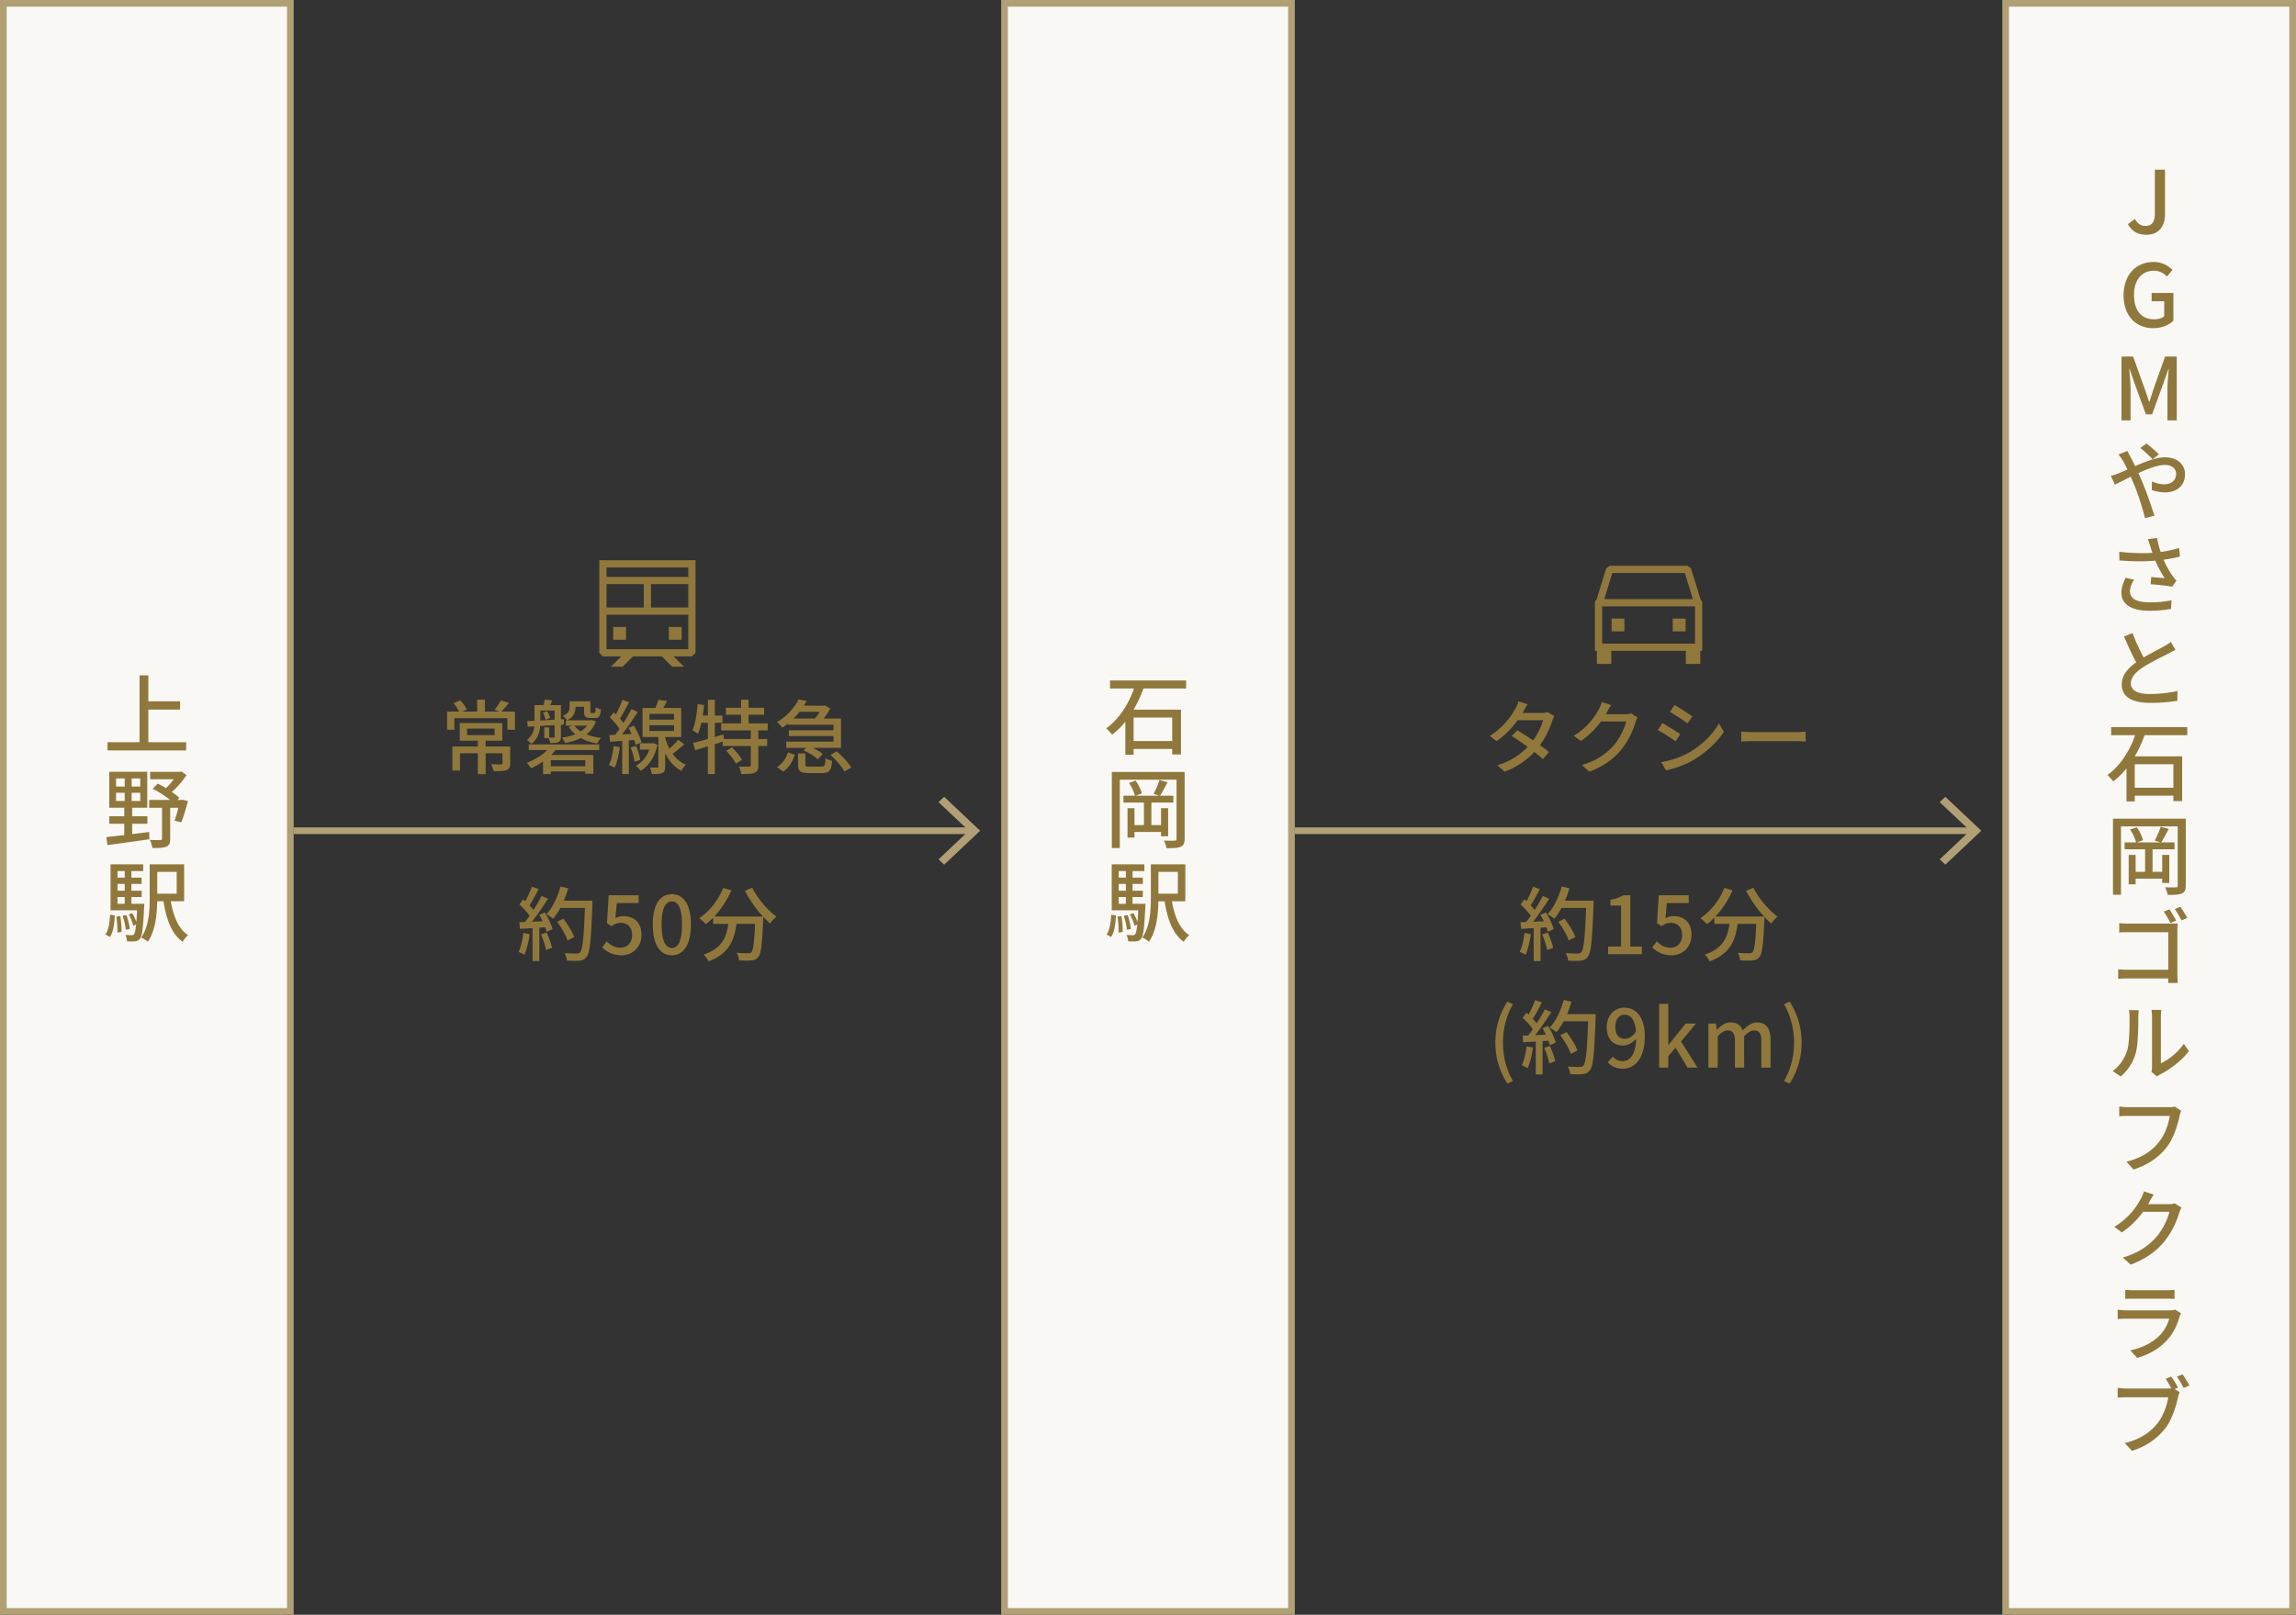 <svg xmlns="http://www.w3.org/2000/svg" width="344" height="242" fill="none"><rect width="100%" height="100%" fill="#333333" stroke="none"/><path fill="#F9F8F5" d="M300.5.5h43v241h-43z"/><path stroke="#B1A076" d="M300.5.5h43v241h-43z"/><path fill="#90783C" d="M321.592 35.182c-1.287 0-2.184-.533-2.782-1.586l1.066-.78c.39.741.923 1.04 1.547 1.04.949 0 1.43-.52 1.43-1.911v-6.513h1.521v6.643c0 1.716-.832 3.107-2.782 3.107Zm1.011 14c-2.548 0-4.433-1.794-4.433-4.94 0-3.12 1.937-4.979 4.472-4.979a3.86 3.86 0 0 1 2.847 1.196l-.819.975c-.481-.481-1.066-.858-1.976-.858-1.794 0-2.964 1.378-2.964 3.614 0 2.275 1.053 3.666 3.029 3.666.585 0 1.17-.169 1.495-.468v-2.236h-1.885v-1.248h3.263v4.147c-.637.65-1.729 1.131-3.029 1.131ZM317.852 63v-9.568h1.742l1.742 4.849c.234.624.429 1.274.65 1.924h.052c.234-.65.416-1.3.624-1.924l1.729-4.849h1.742V63h-1.391v-4.719c0-.871.117-2.093.195-2.964h-.052l-.78 2.21-1.664 4.563h-.936l-1.664-4.563-.767-2.21h-.052c.078.871.195 2.093.195 2.964V63h-1.365Zm4.668 5.823c-.468-.481-1.313-1.287-1.846-1.69l.936-.663c.429.338 1.391 1.144 1.846 1.625l-.936.728Zm-3.783-1.235c.104.221.351.689.481.923.507.936 1.092 2.223 1.586 3.328.663 1.508 1.547 4.03 1.976 5.447l-1.404.364c-.39-1.547-1.027-3.64-1.729-5.252-.546-1.274-1.079-2.483-1.547-3.289-.182-.273-.455-.715-.689-1.001l1.326-.52Zm-2.483 3.731a7.329 7.329 0 0 0 1.144-.377c2.002-.78 4.901-2.405 6.981-2.405 1.859 0 2.99 1.092 2.99 2.522 0 1.599-1.053 2.73-3.042 2.73-.702 0-1.456-.182-1.937-.351l.039-1.287c.533.234 1.17.429 1.794.429 1.196 0 1.82-.663 1.82-1.573 0-.715-.572-1.326-1.69-1.326-2.106 0-5.902 2.236-7.488 2.938l-.611-1.3Zm5.915 10.555c-.091-.286-.221-.702-.364-1.079l1.378-.169c.169 1.014.468 1.911.767 2.73a13.589 13.589 0 0 0 1.521 2.899c.195.286.403.52.611.767l-.637.91c-.663-.143-2.236-.299-3.224-.377l.091-1.079c.676.065 1.56.13 2.002.169-.507-.78-1.144-1.95-1.56-3.055-.273-.728-.455-1.3-.585-1.716Zm-4.654.819c2.236.26 4.225.26 5.694.104 1.066-.13 2.275-.351 3.263-.676l.156 1.274c-.871.247-2.028.442-3.016.572-1.638.182-3.666.221-6.071.026l-.026-1.3Zm2.236 4.186c-.403.611-.624 1.157-.624 1.742 0 1.131 1.053 1.638 2.873 1.651 1.339.013 2.444-.117 3.341-.312l-.065 1.3c-.767.13-1.872.286-3.354.273-2.509 0-4.082-.936-4.082-2.717 0-.741.247-1.43.637-2.223l1.274.286Zm6.188 10.49c-.325.195-.676.39-1.092.598-.832.429-2.535 1.235-3.744 2.015-1.131.741-1.846 1.534-1.846 2.457 0 1.001.962 1.573 2.86 1.573 1.365 0 3.068-.195 4.121-.455l-.013 1.469a25.345 25.345 0 0 1-4.056.312c-2.457 0-4.277-.715-4.277-2.756 0-1.482 1.04-2.587 2.548-3.575 1.261-.858 2.977-1.677 3.77-2.132.429-.247.741-.429 1.027-.676l.702 1.17Zm-6.422-2.496c.598 1.651 1.391 3.211 1.989 4.264l-1.144.663c-.663-1.092-1.43-2.795-2.132-4.407l1.287-.52Zm-3.211 14.104h11.401v1.209h-11.401v-1.209Zm2.821 9.087h7.293v1.183h-7.293v-1.183Zm-.52-4.706h8.333v6.708h-1.313v-5.525h-5.785v5.564h-1.235v-6.747Zm1.482-3.757 1.313.338c-.936 2.678-2.496 5.46-4.784 7.163a8.563 8.563 0 0 0-.871-.949c2.145-1.534 3.64-4.173 4.342-6.552Zm-3.51 13.09h10.205v1.157h-9.009v10.244h-1.196v-11.401Zm9.698 0h1.209v10.01c0 .663-.156 1.001-.572 1.196-.429.195-1.066.221-2.132.221a4.462 4.462 0 0 0-.403-1.144 16.83 16.83 0 0 0 1.599.013c.221 0 .299-.065.299-.299v-9.997Zm-7.956 3.562h7.475v1.027h-7.475v-1.027Zm1.144 4.407h5.005v1.027h-5.005v-1.027Zm1.924-3.549h1.118v4.069h-1.118v-4.069Zm-2.457 1.014h1.04v4.407h-1.04v-4.407Zm5.018 0h1.066v4.199h-1.066v-4.199Zm-4.797-3.796.988-.338c.429.572.806 1.378.936 1.924l-1.027.377c-.117-.546-.494-1.365-.897-1.963Zm4.563-.416 1.222.312c-.39.728-.819 1.534-1.157 2.054l-.949-.299c.312-.559.702-1.443.884-2.067Zm1.326 12.362c.299.442.754 1.222 1.001 1.69l-.858.377a12.288 12.288 0 0 0-.988-1.716l.845-.351Zm1.638-.377c.312.442.78 1.196 1.027 1.677l-.858.364c-.273-.52-.676-1.248-1.014-1.69l.845-.351Zm-9.165 2.457c.442.039 1.04.065 1.456.065h6.279c.338 0 .78-.013 1.014-.026-.013.286-.039.728-.039 1.066v6.526c0 .442.039 1.053.065 1.326h-1.443c0-.26.026-.715.026-1.17v-6.435h-5.889c-.494 0-1.144.013-1.469.039v-1.391Zm-.156 6.916c.364.026.923.065 1.469.065h6.799v1.3h-6.76c-.494 0-1.131.026-1.508.065v-1.43Zm4.979 15.365c.052-.221.091-.507.091-.806v-7.475c0-.507-.078-.923-.078-1.001h1.469a7.472 7.472 0 0 0-.065 1.014v6.981c1.105-.494 2.522-1.573 3.432-2.912l.767 1.092c-1.079 1.43-2.847 2.756-4.29 3.484-.234.117-.39.234-.494.312l-.832-.689Zm-5.811-.117c1.092-.78 1.807-1.911 2.171-3.068.364-1.118.364-3.588.364-5.044 0-.429-.039-.728-.104-1.014h1.482a9.286 9.286 0 0 0-.065 1.001c0 1.443-.026 4.082-.377 5.408a7.15 7.15 0 0 1-2.249 3.523l-1.222-.806Zm10.27 5.953c-.104.221-.169.494-.234.754-.273 1.274-.858 3.276-1.872 4.628-1.157 1.482-2.743 2.691-5.031 3.419l-1.066-1.17c2.47-.611 3.9-1.703 4.927-3.016.871-1.105 1.404-2.691 1.573-3.848h-6.214c-.533 0-1.027.026-1.365.052v-1.456c.364.052.962.091 1.378.091h6.123c.208 0 .52 0 .806-.078l.975.624Zm.052 14.507c-.117.195-.26.507-.338.767-.351 1.209-1.092 2.899-2.223 4.29-1.17 1.443-2.691 2.587-5.057 3.497l-1.17-1.066c2.431-.715 3.926-1.833 5.057-3.133.923-1.079 1.677-2.665 1.911-3.718h-4.485l.494-1.144h3.835c.364 0 .702-.039.936-.13l1.04.637Zm-4.16-1.95c-.26.377-.533.871-.663 1.118-.78 1.456-2.184 3.25-4.121 4.55l-1.131-.832a10.534 10.534 0 0 0 3.952-4.173c.169-.26.39-.78.481-1.144l1.482.481Zm-4.264 14.273c.338.039.793.065 1.209.065h4.927c.39 0 .91-.026 1.235-.065v1.365a18.105 18.105 0 0 0-1.261-.039h-4.901c-.39 0-.858.013-1.209.039v-1.365Zm8.346 3.523c-.065.143-.156.325-.195.429-.351 1.248-.91 2.522-1.859 3.549-1.3 1.443-2.912 2.249-4.524 2.704l-1.014-1.131c1.846-.377 3.38-1.196 4.42-2.262a5.804 5.804 0 0 0 1.404-2.483h-6.383c-.299 0-.858.013-1.339.052v-1.391c.481.052.975.091 1.339.091h6.461c.338 0 .65-.052.806-.117l.884.559Zm-1.456 9.476a15.68 15.68 0 0 1 1.001 1.664l-.858.364a13.95 13.95 0 0 0-.988-1.69l.845-.338Zm1.69-.325c.312.442.767 1.196 1.027 1.664l-.858.377c-.273-.52-.676-1.248-1.014-1.69l.845-.351Zm-.442 2.665a3.403 3.403 0 0 0-.234.754c-.286 1.274-.858 3.276-1.885 4.628-1.157 1.482-2.743 2.691-5.018 3.419l-1.079-1.17c2.483-.611 3.9-1.703 4.94-3.016.858-1.105 1.404-2.691 1.573-3.848h-6.214c-.546 0-1.04.026-1.365.052v-1.456c.364.052.949.091 1.365.091h6.123c.208 0 .52 0 .806-.078l.988.624Z"/><path fill="#F9F8F5" d="M.5.5h43v241H.5z"/><path stroke="#B1A076" d="M.5.5h43v241H.5z"/><path fill="#90783C" d="M21.61 105.11h5.369v1.235H21.61v-1.235Zm-5.499 6.123h11.778v1.235H16.111v-1.235Zm4.797-10.023h1.313v10.699h-1.313V101.21Zm-3.523 17.601v1.235h3.627v-1.235h-3.627Zm0-2.145v1.209h3.627v-1.209h-3.627Zm-1.014-1.001h5.694v5.382h-5.694v-5.382Zm0 6.669h5.707v1.118h-5.707v-1.118Zm-.429 3.12c1.586-.169 4.056-.468 6.409-.767l.026 1.092c-2.236.325-4.615.65-6.279.871l-.156-1.196Zm6.552-9.776h4.628v1.105h-4.628v-1.105Zm-.143 4.212h4.966v1.17h-4.966v-1.17Zm4.238-4.212h.299l.26-.065.793.546c-.676 1.053-1.716 2.223-2.717 2.938-.156-.221-.494-.546-.676-.702.78-.637 1.638-1.716 2.041-2.483v-.234Zm-3.718 2.522.767-.754c1.157.546 2.509 1.469 3.224 2.119l-.78.858c-.702-.702-2.054-1.638-3.211-2.223Zm4.082 1.69h.182l.182-.039.845.195c-.299 1.118-.663 2.392-1.014 3.198l-1.001-.247c.273-.728.611-1.937.806-2.912v-.195Zm-2.678.585h1.222v5.226c0 .624-.117.988-.572 1.183-.442.195-1.131.208-2.093.208-.039-.351-.208-.871-.377-1.222.689.039 1.365.039 1.573.026.195 0 .247-.052.247-.234v-5.187Zm-5.59-4.446h1.04v4.485h.078v4.823H18.62v-4.823h.065v-4.485Zm3.744 13.506h1.131v4.979c0 2.028-.169 4.836-1.417 6.617-.208-.195-.715-.507-.988-.624 1.17-1.677 1.274-4.108 1.274-5.993v-4.979Zm3.068 4.953c.351 2.509 1.118 4.654 2.678 5.655a4.378 4.378 0 0 0-.819 1.001c-1.729-1.248-2.509-3.562-2.925-6.487l1.066-.169Zm-2.483-4.953h4.576v5.538h-4.576v-1.131h3.458v-3.276h-3.458v-1.131Zm-5.85 1.989h4.056v.949h-4.056v-.949Zm0 1.963h4.056v.949h-4.056v-.949Zm-.598 1.963h4.446v.975h-4.446v-.975Zm2.119-5.33h1.001v5.876h-1.001v-5.876Zm.611 6.916.52-.182c.312.52.598 1.209.715 1.651l-.559.234c-.104-.468-.403-1.17-.676-1.703Zm-.923.208.572-.104c.247.65.442 1.521.494 2.08l-.598.13c-.039-.559-.247-1.443-.468-2.106Zm-.936.117.585-.065c.13.754.208 1.742.182 2.379l-.624.091c.039-.663-.026-1.638-.143-2.405Zm-.949-.286.715.13c-.078 1.222-.208 2.483-.741 3.211l-.663-.364c.481-.676.637-1.833.689-2.977Zm.078-7.54h4.888v1.014h-3.848v5.356h-1.04v-6.37Zm4.004 5.915h1.053s-.013.312-.026.455c-.156 3.185-.299 4.381-.624 4.771-.221.273-.429.364-.754.403-.26.026-.715.026-1.183 0-.026-.286-.117-.702-.26-.975.403.039.767.052.936.052.169 0 .273-.026.364-.156.221-.26.377-1.339.494-4.368v-.182Z"/><path fill="#F9F8F5" d="M150.5.5h43v241h-43z"/><path stroke="#B1A076" d="M150.5.5h43v241h-43z"/><path fill="#90783C" d="M166.306 101.977h11.401v1.209h-11.401v-1.209Zm2.821 9.087h7.293v1.183h-7.293v-1.183Zm-.52-4.706h8.333v6.708h-1.313v-5.525h-5.785v5.564h-1.235v-6.747Zm1.482-3.757 1.313.338c-.936 2.678-2.496 5.46-4.784 7.163a8.563 8.563 0 0 0-.871-.949c2.145-1.534 3.64-4.173 4.342-6.552Zm-3.51 13.09h10.205v1.157h-9.009v10.244h-1.196v-11.401Zm9.698 0h1.209v10.01c0 .663-.156 1.001-.572 1.196-.429.195-1.066.221-2.132.221a4.462 4.462 0 0 0-.403-1.144 16.83 16.83 0 0 0 1.599.013c.221 0 .299-.065.299-.299v-9.997Zm-7.956 3.562h7.475v1.027h-7.475v-1.027Zm1.144 4.407h5.005v1.027h-5.005v-1.027Zm1.924-3.549h1.118v4.069h-1.118v-4.069Zm-2.457 1.014h1.04v4.407h-1.04v-4.407Zm5.018 0h1.066v4.199h-1.066v-4.199Zm-4.797-3.796.988-.338c.429.572.806 1.378.936 1.924l-1.027.377c-.117-.546-.494-1.365-.897-1.963Zm4.563-.416 1.222.312c-.39.728-.819 1.534-1.157 2.054l-.949-.299c.312-.559.702-1.443.884-2.067Zm-1.287 12.622h1.131v4.979c0 2.028-.169 4.836-1.417 6.617-.208-.195-.715-.507-.988-.624 1.17-1.677 1.274-4.108 1.274-5.993v-4.979Zm3.068 4.953c.351 2.509 1.118 4.654 2.678 5.655a4.378 4.378 0 0 0-.819 1.001c-1.729-1.248-2.509-3.562-2.925-6.487l1.066-.169Zm-2.483-4.953h4.576v5.538h-4.576v-1.131h3.458v-3.276h-3.458v-1.131Zm-5.85 1.989h4.056v.949h-4.056v-.949Zm0 1.963h4.056v.949h-4.056v-.949Zm-.598 1.963h4.446v.975h-4.446v-.975Zm2.119-5.33h1.001v5.876h-1.001v-5.876Zm.611 6.916.52-.182c.312.52.598 1.209.715 1.651l-.559.234c-.104-.468-.403-1.17-.676-1.703Zm-.923.208.572-.104c.247.65.442 1.521.494 2.08l-.598.13c-.039-.559-.247-1.443-.468-2.106Zm-.936.117.585-.065c.13.754.208 1.742.182 2.379l-.624.091c.039-.663-.026-1.638-.143-2.405Zm-.949-.286.715.13c-.078 1.222-.208 2.483-.741 3.211l-.663-.364c.481-.676.637-1.833.689-2.977Zm.078-7.54h4.888v1.014h-3.848v5.356h-1.04v-6.37Zm4.004 5.915h1.053s-.013.312-.026.455c-.156 3.185-.299 4.381-.624 4.771-.221.273-.429.364-.754.403-.26.026-.715.026-1.183 0-.026-.286-.117-.702-.26-.975.403.039.767.052.936.052.169 0 .273-.026.364-.156.221-.26.377-1.339.494-4.368v-.182Z"/><path fill="#90783C" fill-rule="evenodd" d="m103.667 98.374.541-.542V83.957h-1.083v.003h-12.25v-.003h-1.083v.003h-.001v13.872l.542.542h2.74l-1.515 1.516.027.027h1.714l1.543-1.543h4.316l1.543 1.543h1.714l.027-.027-1.516-1.516h2.741Zm-12.792-6.248v5.164h12.25v-5.164h-12.25Zm6.666-1.083h5.584v-3.5h-5.584v3.5Zm-1.083 0h-5.583v-3.5h5.583v3.5Zm6.667-4.583h-12.25v-1.417h12.25v1.417Zm-11.25 7.5h1.916v1.916h-1.917V93.96Zm10.249 0h-1.916v1.916h1.916V93.96Z" clip-rule="evenodd"/><path fill="#90783C" d="M71.596 110.764h1.164v5.256h-1.164v-5.256Zm-1.62-1.572v.984h4.128v-.984h-4.128Zm-1.092-.828h6.372v2.64h-6.372v-2.64Zm-1.104 3.516h8.052v1.02H68.92v2.58h-1.14v-3.6Zm7.5 0h1.164v2.496c0 .552-.108.852-.528 1.02-.432.168-1.056.168-1.956.168-.06-.3-.228-.732-.384-1.032.648.024 1.284.024 1.464.024.192-.012.24-.048.24-.192v-2.484Zm-3.792-7.02h1.164v2.208h-1.164v-2.208Zm-4.5 1.776h10.164v2.724h-1.128v-1.728H68.08v1.728h-1.092v-2.724Zm.972-1.26 1.032-.408c.372.408.756.972.948 1.356l-1.08.492c-.168-.396-.552-1.008-.9-1.44Zm7.08-.408 1.212.384a19.72 19.72 0 0 1-1.212 1.38l-.948-.36a9.31 9.31 0 0 0 .948-1.404Zm6.996 9.864h6.084v.78h-6.084v-.78Zm.456-3.024.936.324c-.876 1.296-2.412 2.352-3.876 3.012a4.612 4.612 0 0 0-.636-.828c1.404-.528 2.832-1.428 3.576-2.508Zm-1.128 1.332H88.9v2.82h-1.212v-2.028h-5.16v2.076h-1.164v-2.868Zm.18-4.128h.744v1.608h-.744v-1.608Zm-1.032-3.336h3.06v.804h-3.06v-.804Zm2.58 0h.948v4.716c0 .42-.072.66-.36.816-.276.144-.672.156-1.212.156-.06-.24-.204-.6-.324-.84.36.012.684.012.804.012.108 0 .144-.036.144-.156v-4.704Zm-3.012 0h.876v2.52c0 1.104-.204 2.448-1.344 3.288a3.584 3.584 0 0 0-.672-.6c1.032-.732 1.14-1.776 1.14-2.7v-2.508Zm-1.08 2.4c1.368-.06 3.468-.18 5.496-.288l-.012.804c-1.968.12-4.008.24-5.424.324l-.06-.84Zm2.34-1.248.624-.252c.204.3.396.732.468 1.008l-.684.288a4.076 4.076 0 0 0-.408-1.044Zm.288-1.98 1.104.108c-.192.48-.384.936-.528 1.26l-.9-.132c.108-.372.264-.888.324-1.236Zm4.14.264h2.472v.804h-2.472v-.804Zm-.984 2.844h3.78v.792h-3.78v-.792Zm3.552 0h.192l.18-.024.576.168c-.708 1.968-2.448 2.868-4.632 3.252a3.24 3.24 0 0 0-.432-.804c1.92-.264 3.528-1.02 4.116-2.484v-.108Zm-2.304.732c.672 1.02 2.172 1.692 4.02 1.908-.216.204-.468.576-.6.828-1.944-.324-3.444-1.2-4.236-2.508l.816-.228Zm-.696-3.576h.888v.876c0 .696-.228 1.464-1.248 1.956a3.745 3.745 0 0 0-.648-.66c.888-.384 1.008-.84 1.008-1.32v-.852Zm2.172 0h.948v1.488c0 .24.024.264.168.264h.396c.168 0 .204-.108.228-.864.18.132.528.252.792.3-.084 1.032-.312 1.308-.9 1.308h-.672c-.744 0-.96-.216-.96-.996v-1.5Zm-8.28 6.456h10.548v.84H79.228v-.84Zm22.392-.696.912.672c-.672.588-1.464 1.248-2.076 1.656l-.684-.552c.588-.456 1.392-1.224 1.848-1.776Zm-2.964-6.012 1.272.216c-.3.612-.672 1.248-.96 1.668l-.96-.228c.228-.48.516-1.164.648-1.656Zm-1.356 3.828v.864h3.684v-.864H97.3Zm0-1.704v.864h3.684v-.864H97.3Zm-1.032-.888h5.796v4.356h-5.796v-4.356Zm2.376 3.924h1.02v4.848c0 .528-.084.804-.42.972-.348.156-.84.168-1.584.168-.036-.288-.168-.696-.288-.984.48.012.948.012 1.092.012.144 0 .18-.036.18-.168v-4.848Zm-2.772 1.368h1.884v.948h-1.884v-.948Zm1.656 0h.192l.18-.024.612.252c-.42 1.92-1.356 3.216-2.532 3.912a3.594 3.594 0 0 0-.708-.768c1.092-.588 1.92-1.692 2.256-3.204v-.168Zm2.028-1.32c.336 1.644 1.188 3.648 3.204 4.536-.204.204-.54.636-.684.912-1.956-1.032-2.808-3.216-3.144-4.764l.624-.684Zm-6.3-5.184.996.36c-.468.9-1.032 1.98-1.488 2.652l-.768-.324c.432-.708.972-1.872 1.26-2.688Zm1.356 1.392.936.432c-.852 1.332-2.016 3.024-2.928 4.056l-.672-.372c.9-1.068 2.016-2.844 2.664-4.116Zm-3.24 1.236.576-.744c.636.576 1.368 1.368 1.668 1.932l-.624.852c-.288-.576-.996-1.428-1.62-2.04Zm2.796 1.56.804-.324c.492.792.972 1.836 1.128 2.508l-.876.396c-.144-.684-.588-1.764-1.056-2.58Zm-2.868 1.092c1.056-.048 2.58-.132 4.08-.216l.012.936c-1.416.108-2.868.204-3.972.276l-.12-.996Zm3.192 1.86.804-.24c.3.672.54 1.536.624 2.112l-.864.264c-.048-.564-.288-1.452-.564-2.136Zm-2.556-.204.924.156c-.144 1.152-.408 2.316-.768 3.084-.192-.12-.624-.312-.852-.408.372-.72.576-1.8.696-2.832Zm1.284-1.176h.996v5.364h-.996v-5.364Zm15.54-4.572h5.724v1.044h-5.724v-1.044Zm-.708 2.34h6.972v1.056h-6.972v-1.056Zm.228 2.34h6.66v1.056h-6.66v-1.056Zm2.748-5.892h1.128v4.128h-1.128v-4.128Zm1.464 4.476h1.128v5.352c0 .624-.132.948-.552 1.128-.432.168-1.092.192-2.004.192a4.371 4.371 0 0 0-.348-1.128c.66.024 1.32.024 1.524.012.192-.012.252-.048.252-.216v-5.34Zm-3.672 3.18.84-.516c.576.552 1.224 1.332 1.512 1.872l-.912.588c-.252-.54-.888-1.356-1.44-1.944Zm-4.968-1.176c1.152-.276 2.88-.78 4.524-1.26l.144.996c-1.512.492-3.144.984-4.38 1.356l-.288-1.092Zm2.208-6.456h1.044v11.124h-1.044v-11.124Zm-1.536.624.972.168c-.168 1.584-.468 3.228-.912 4.308-.168-.144-.6-.396-.828-.516.42-.996.648-2.508.768-3.96Zm.192 1.728h3.528v1.08h-3.732l.204-1.08Zm13.32.456h7.968v4.392h-8.208v-.936h7.08v-2.532h-6.84v-.924Zm1.356-1.932h4.032v.912h-4.032v-.912Zm-1.2 3.684h7.128v.864h-7.128v-.864Zm1.452-4.62 1.224.228c-.792 1.428-1.944 2.88-3.66 4.008a3.459 3.459 0 0 0-.804-.816c1.584-.96 2.676-2.28 3.24-3.42Zm-.084 8.088h1.104v1.62c0 .312.096.36.66.36h1.764c.468 0 .54-.156.6-1.26.228.18.684.336.984.396-.12 1.476-.444 1.836-1.476 1.836h-1.992c-1.332 0-1.644-.312-1.644-1.32v-1.632Zm.828-.444.696-.708c.78.3 1.716.828 2.184 1.26l-.744.792c-.432-.444-1.356-1.008-2.136-1.344Zm4.044.672.936-.528c.816.696 1.764 1.692 2.172 2.424l-1.02.588c-.372-.708-1.272-1.752-2.088-2.484Zm-6.372-.384 1.02.36c-.324.984-.828 1.932-1.74 2.52l-.936-.672c.828-.492 1.38-1.332 1.656-2.208Zm5.124-6.996h.252l.18-.048.78.492c-.408.744-1.092 1.668-1.632 2.256-.216-.18-.6-.42-.864-.552.492-.528 1.044-1.392 1.284-1.932v-.216Z"/><path fill="#B1A076" fill-rule="evenodd" d="m145.163 124.501-4.546 4.289.843.796 5.39-5.085-5.39-5.086-.843.796 4.546 4.29Z" clip-rule="evenodd"/><path fill="#B1A076" d="M44 124h102v1H44z"/><path fill="#90783C" d="m83.472 138.152.924-.468c.648.84 1.356 1.98 1.632 2.748l-.996.516c-.24-.756-.912-1.932-1.56-2.796Zm.216-3.168h4.452v1.08h-4.452v-1.08Zm3.972 0h1.104s0 .408-.012.552c-.192 5.364-.36 7.248-.864 7.86-.3.408-.588.516-1.068.576-.42.048-1.152.036-1.872 0a2.83 2.83 0 0 0-.372-1.14c.78.072 1.5.072 1.8.072.252 0 .396-.036.528-.192.408-.42.6-2.424.756-7.488v-.24Zm-3.684-2.124 1.164.264c-.516 1.764-1.344 3.48-2.256 4.572a7.95 7.95 0 0 0-1.02-.684c.936-.984 1.68-2.556 2.112-4.152Zm-4.284.024 1.008.36c-.468.912-1.032 1.98-1.5 2.64l-.78-.324c.444-.708.984-1.86 1.272-2.676Zm1.452 1.392.972.408c-.864 1.356-2.04 3.06-2.952 4.092l-.708-.36c.924-1.08 2.04-2.868 2.688-4.14Zm-3.324 1.272.552-.768c.66.552 1.416 1.332 1.728 1.86l-.588.876c-.312-.564-1.056-1.392-1.692-1.968Zm2.976 1.56.828-.36c.492.792.984 1.824 1.164 2.496l-.888.408c-.156-.672-.624-1.74-1.104-2.544Zm-2.988 1.104c1.092-.036 2.712-.108 4.308-.18v.912c-1.512.108-3.06.192-4.212.264l-.096-.996Zm3.252 1.824.84-.276c.336.732.672 1.668.804 2.292l-.9.324c-.108-.636-.432-1.608-.744-2.34Zm-2.652-.216.948.168c-.144 1.14-.432 2.328-.792 3.096a6.604 6.604 0 0 0-.876-.432c.372-.72.588-1.788.72-2.832Zm1.38-1.14h1.02v5.352h-1.02v-5.352Zm13.344 4.488c-1.392 0-2.268-.564-2.904-1.188l.672-.9c.492.504 1.14.948 2.064.948.996 0 1.74-.708 1.74-1.884 0-1.164-.672-1.836-1.68-1.836-.552 0-.888.156-1.404.492l-.684-.432.264-4.2h4.488v1.176h-3.276l-.204 2.256c.372-.192.732-.3 1.212-.3 1.476 0 2.688.864 2.688 2.808s-1.44 3.06-2.976 3.06Zm7.528 0c-1.74 0-2.856-1.548-2.856-4.62 0-3.048 1.116-4.536 2.856-4.536 1.728 0 2.856 1.488 2.856 4.536 0 3.072-1.128 4.62-2.856 4.62Zm0-1.104c.9 0 1.524-.96 1.524-3.516 0-2.52-.624-3.456-1.524-3.456s-1.536.936-1.536 3.456c0 2.556.636 3.516 1.536 3.516Zm6.184-4.704h6.708v1.104h-6.708v-1.104Zm6.324 0h1.188s0 .36-.012.516c-.156 3.684-.324 5.088-.744 5.568-.264.348-.564.444-.996.492-.408.048-1.14.036-1.872 0a2.772 2.772 0 0 0-.372-1.14c.732.06 1.428.072 1.716.072.228 0 .372-.024.492-.156.312-.324.468-1.68.6-5.148v-.204Zm-4.812-4.284 1.224.36c-.888 2.052-2.316 3.912-3.828 5.076-.216-.252-.708-.696-.984-.912 1.524-1.008 2.856-2.676 3.588-4.524Zm4.356-.024c.78 1.584 2.304 3.372 3.624 4.332-.312.24-.744.696-.96 1.02-1.344-1.152-2.844-3.096-3.768-4.908l1.104-.444Zm-3.504 4.62h1.224c-.252 2.664-.828 5.148-4.284 6.408-.132-.3-.468-.768-.732-1.02 3.18-1.044 3.576-3.18 3.792-5.388Z"/><path fill="#90783C" fill-rule="evenodd" d="m241.167 84.793-.518.382-1.448 4.708a.54.54 0 0 0-.243.452v7.208h.292V99.5h2.167v-1.957h11.166V99.5h2.167v-1.957h.291v-7.208a.542.542 0 0 0-.241-.451l-1.449-4.709-.518-.382h-11.666Zm12.472 5-1.206-3.917h-10.866l-1.205 3.917h13.277Zm.319 1.083v5.584h-13.917v-5.584h13.917Zm-12.5 1.834h1.917v1.916h-1.917V92.71Zm11.083 0h-1.916v1.916h1.916V92.71Z" clip-rule="evenodd"/><path fill="#90783C" d="M227.332 109.456c1.512.876 3.588 2.316 4.74 3.252l-.9 1.068c-1.08-1.008-3.228-2.568-4.68-3.468l.84-.852Zm5.556-2.124c-.12.192-.252.492-.336.732-.36 1.176-1.104 2.736-2.172 4.056-1.104 1.368-2.664 2.676-4.944 3.528l-1.092-.948c2.352-.72 3.9-1.992 4.968-3.24.876-1.032 1.62-2.496 1.872-3.528h-4.272l.456-1.08h3.636c.348 0 .672-.048.9-.12l.984.6Zm-4.008-1.788c-.252.36-.504.828-.636 1.068-.756 1.38-2.184 3.204-4.02 4.464l-1.008-.78a10.968 10.968 0 0 0 3.828-4.104c.156-.24.372-.72.456-1.08l1.38.432Zm16.476 1.98a4.087 4.087 0 0 0-.324.732c-.324 1.152-1.044 2.76-2.112 4.08-1.116 1.356-2.556 2.46-4.812 3.312l-1.104-.996c2.316-.684 3.732-1.752 4.812-2.988.876-1.032 1.596-2.532 1.824-3.54h-4.272l.456-1.08h3.648c.348 0 .672-.048.9-.132l.984.612Zm-3.972-1.86c-.228.36-.492.828-.612 1.068-.756 1.38-2.088 3.084-3.924 4.32l-1.056-.78a10.214 10.214 0 0 0 3.756-3.972c.144-.252.36-.732.444-1.092l1.392.456Zm9.504 0c.744.408 2.1 1.296 2.664 1.704l-.708 1.044c-.624-.456-1.896-1.296-2.64-1.716l.684-1.032Zm-1.992 8.556c1.332-.228 2.796-.672 4.056-1.38 2.016-1.14 3.636-2.736 4.596-4.44l.732 1.272c-1.068 1.632-2.748 3.168-4.68 4.296-1.224.696-2.904 1.272-3.996 1.488l-.708-1.236Zm.168-5.844c.744.408 2.112 1.248 2.676 1.656l-.696 1.056c-.624-.444-1.908-1.272-2.664-1.668l.684-1.044Zm11.82 1.272a22.64 22.64 0 0 0 1.788.072h6.516c.588 0 1.056-.048 1.344-.072v1.488c-.264-.012-.816-.06-1.332-.06h-6.528c-.672 0-1.38.024-1.788.06v-1.488Z"/><path fill="#B1A076" fill-rule="evenodd" d="m295.163 124.501-4.546 4.289.843.796 5.39-5.085-5.39-5.086-.843.796 4.546 4.29Z" clip-rule="evenodd"/><path fill="#B1A076" d="M194 124h102v1H194z"/><path fill="#90783C" d="m233.472 138.152.924-.468c.648.84 1.356 1.98 1.632 2.748l-.996.516c-.24-.756-.912-1.932-1.56-2.796Zm.216-3.168h4.452v1.08h-4.452v-1.08Zm3.972 0h1.104s0 .408-.012.552c-.192 5.364-.36 7.248-.864 7.86-.3.408-.588.516-1.068.576-.42.048-1.152.036-1.872 0a2.83 2.83 0 0 0-.372-1.14c.78.072 1.5.072 1.8.072.252 0 .396-.036.528-.192.408-.42.6-2.424.756-7.488v-.24Zm-3.684-2.124 1.164.264c-.516 1.764-1.344 3.48-2.256 4.572a7.95 7.95 0 0 0-1.02-.684c.936-.984 1.68-2.556 2.112-4.152Zm-4.284.024 1.008.36c-.468.912-1.032 1.98-1.5 2.64l-.78-.324c.444-.708.984-1.86 1.272-2.676Zm1.452 1.392.972.408c-.864 1.356-2.04 3.06-2.952 4.092l-.708-.36c.924-1.08 2.04-2.868 2.688-4.14Zm-3.324 1.272.552-.768c.66.552 1.416 1.332 1.728 1.86l-.588.876c-.312-.564-1.056-1.392-1.692-1.968Zm2.976 1.56.828-.36c.492.792.984 1.824 1.164 2.496l-.888.408c-.156-.672-.624-1.74-1.104-2.544Zm-2.988 1.104c1.092-.036 2.712-.108 4.308-.18v.912c-1.512.108-3.06.192-4.212.264l-.096-.996Zm3.252 1.824.84-.276c.336.732.672 1.668.804 2.292l-.9.324c-.108-.636-.432-1.608-.744-2.34Zm-2.652-.216.948.168c-.144 1.14-.432 2.328-.792 3.096a6.604 6.604 0 0 0-.876-.432c.372-.72.588-1.788.72-2.832Zm1.38-1.14h1.02v5.352h-1.02v-5.352Zm11.148 4.32v-1.14h1.944v-6.144h-1.596v-.876c.84-.144 1.416-.36 1.932-.672h1.044v7.692h1.728V143h-5.052Zm9.52.168c-1.392 0-2.268-.564-2.904-1.188l.672-.9c.492.504 1.14.948 2.064.948.996 0 1.74-.708 1.74-1.884 0-1.164-.672-1.836-1.68-1.836-.552 0-.888.156-1.404.492l-.684-.432.264-4.2h4.488v1.176h-3.276l-.204 2.256c.372-.192.732-.3 1.212-.3 1.476 0 2.688.864 2.688 2.808s-1.44 3.06-2.976 3.06Zm6.388-5.808h6.708v1.104h-6.708v-1.104Zm6.324 0h1.188s0 .36-.012.516c-.156 3.684-.324 5.088-.744 5.568-.264.348-.564.444-.996.492-.408.048-1.14.036-1.872 0a2.772 2.772 0 0 0-.372-1.14c.732.06 1.428.072 1.716.072.228 0 .372-.024.492-.156.312-.324.468-1.68.6-5.148v-.204Zm-4.812-4.284 1.224.36c-.888 2.052-2.316 3.912-3.828 5.076-.216-.252-.708-.696-.984-.912 1.524-1.008 2.856-2.676 3.588-4.524Zm4.356-.024c.78 1.584 2.304 3.372 3.624 4.332-.312.24-.744.696-.96 1.02-1.344-1.152-2.844-3.096-3.768-4.908l1.104-.444Zm-3.504 4.62h1.224c-.252 2.664-.828 5.148-4.284 6.408-.132-.3-.468-.768-.732-1.02 3.18-1.044 3.576-3.18 3.792-5.388Zm-33.375 24.716c-1.128-1.812-1.788-3.756-1.788-6.132s.66-4.32 1.788-6.144l.852.384c-1.02 1.728-1.5 3.756-1.5 5.76s.48 4.032 1.5 5.76l-.852.372Zm7.95-7.236.924-.468c.648.84 1.356 1.98 1.632 2.748l-.996.516c-.24-.756-.912-1.932-1.56-2.796Zm.216-3.168h4.452v1.08h-4.452v-1.08Zm3.972 0h1.104s0 .408-.012.552c-.192 5.364-.36 7.248-.864 7.86-.3.408-.588.516-1.068.576-.42.048-1.152.036-1.872 0a2.83 2.83 0 0 0-.372-1.14c.78.072 1.5.072 1.8.072.252 0 .396-.036.528-.192.408-.42.6-2.424.756-7.488v-.24Zm-3.684-2.124 1.164.264c-.516 1.764-1.344 3.48-2.256 4.572a7.95 7.95 0 0 0-1.02-.684c.936-.984 1.68-2.556 2.112-4.152Zm-4.284.024 1.008.36c-.468.912-1.032 1.98-1.5 2.64l-.78-.324c.444-.708.984-1.86 1.272-2.676Zm1.452 1.392.972.408c-.864 1.356-2.04 3.06-2.952 4.092l-.708-.36c.924-1.08 2.04-2.868 2.688-4.14Zm-3.324 1.272.552-.768c.66.552 1.416 1.332 1.728 1.86l-.588.876c-.312-.564-1.056-1.392-1.692-1.968Zm2.976 1.56.828-.36c.492.792.984 1.824 1.164 2.496l-.888.408c-.156-.672-.624-1.74-1.104-2.544Zm-2.988 1.104c1.092-.036 2.712-.108 4.308-.18v.912c-1.512.108-3.06.192-4.212.264l-.096-.996Zm3.252 1.824.84-.276c.336.732.672 1.668.804 2.292l-.9.324c-.108-.636-.432-1.608-.744-2.34Zm-2.652-.216.948.168c-.144 1.14-.432 2.328-.792 3.096a6.604 6.604 0 0 0-.876-.432c.372-.72.588-1.788.72-2.832Zm1.38-1.14h1.02v5.352h-1.02v-5.352Zm13.044 4.488c-1.02 0-1.752-.42-2.256-.948l.744-.852c.36.396.9.66 1.452.66 1.116 0 2.064-.936 2.064-3.744 0-2.208-.684-3.216-1.764-3.216-.768 0-1.368.684-1.368 1.848 0 1.116.516 1.764 1.44 1.764.552 0 1.176-.312 1.692-1.116l.072 1.008c-.516.684-1.308 1.116-2.016 1.116-1.476 0-2.472-.924-2.472-2.772 0-1.764 1.2-2.904 2.64-2.904 1.692 0 3.06 1.356 3.06 4.272 0 3.48-1.584 4.884-3.288 4.884Zm5.44-.168v-9.552h1.368v6.144h.048l2.556-3.192h1.536l-2.232 2.688 2.484 3.912h-1.512l-1.788-2.988-1.092 1.284V160h-1.368Zm7.382 0v-6.6h1.128l.12.924h.036c.564-.6 1.224-1.092 2.04-1.092.984 0 1.536.456 1.812 1.212.66-.684 1.332-1.212 2.16-1.212 1.38 0 2.016.948 2.016 2.616V160h-1.38v-3.972c0-1.152-.348-1.596-1.092-1.596-.456 0-.936.288-1.488.888V160h-1.38v-3.972c0-1.152-.348-1.596-1.104-1.596-.444 0-.948.288-1.476.888V160h-1.392Zm12.184 2.388-.864-.372c1.02-1.728 1.512-3.756 1.512-5.76s-.492-4.032-1.512-5.76l.864-.384c1.116 1.824 1.776 3.768 1.776 6.144 0 2.376-.66 4.32-1.776 6.132Z"/></svg>